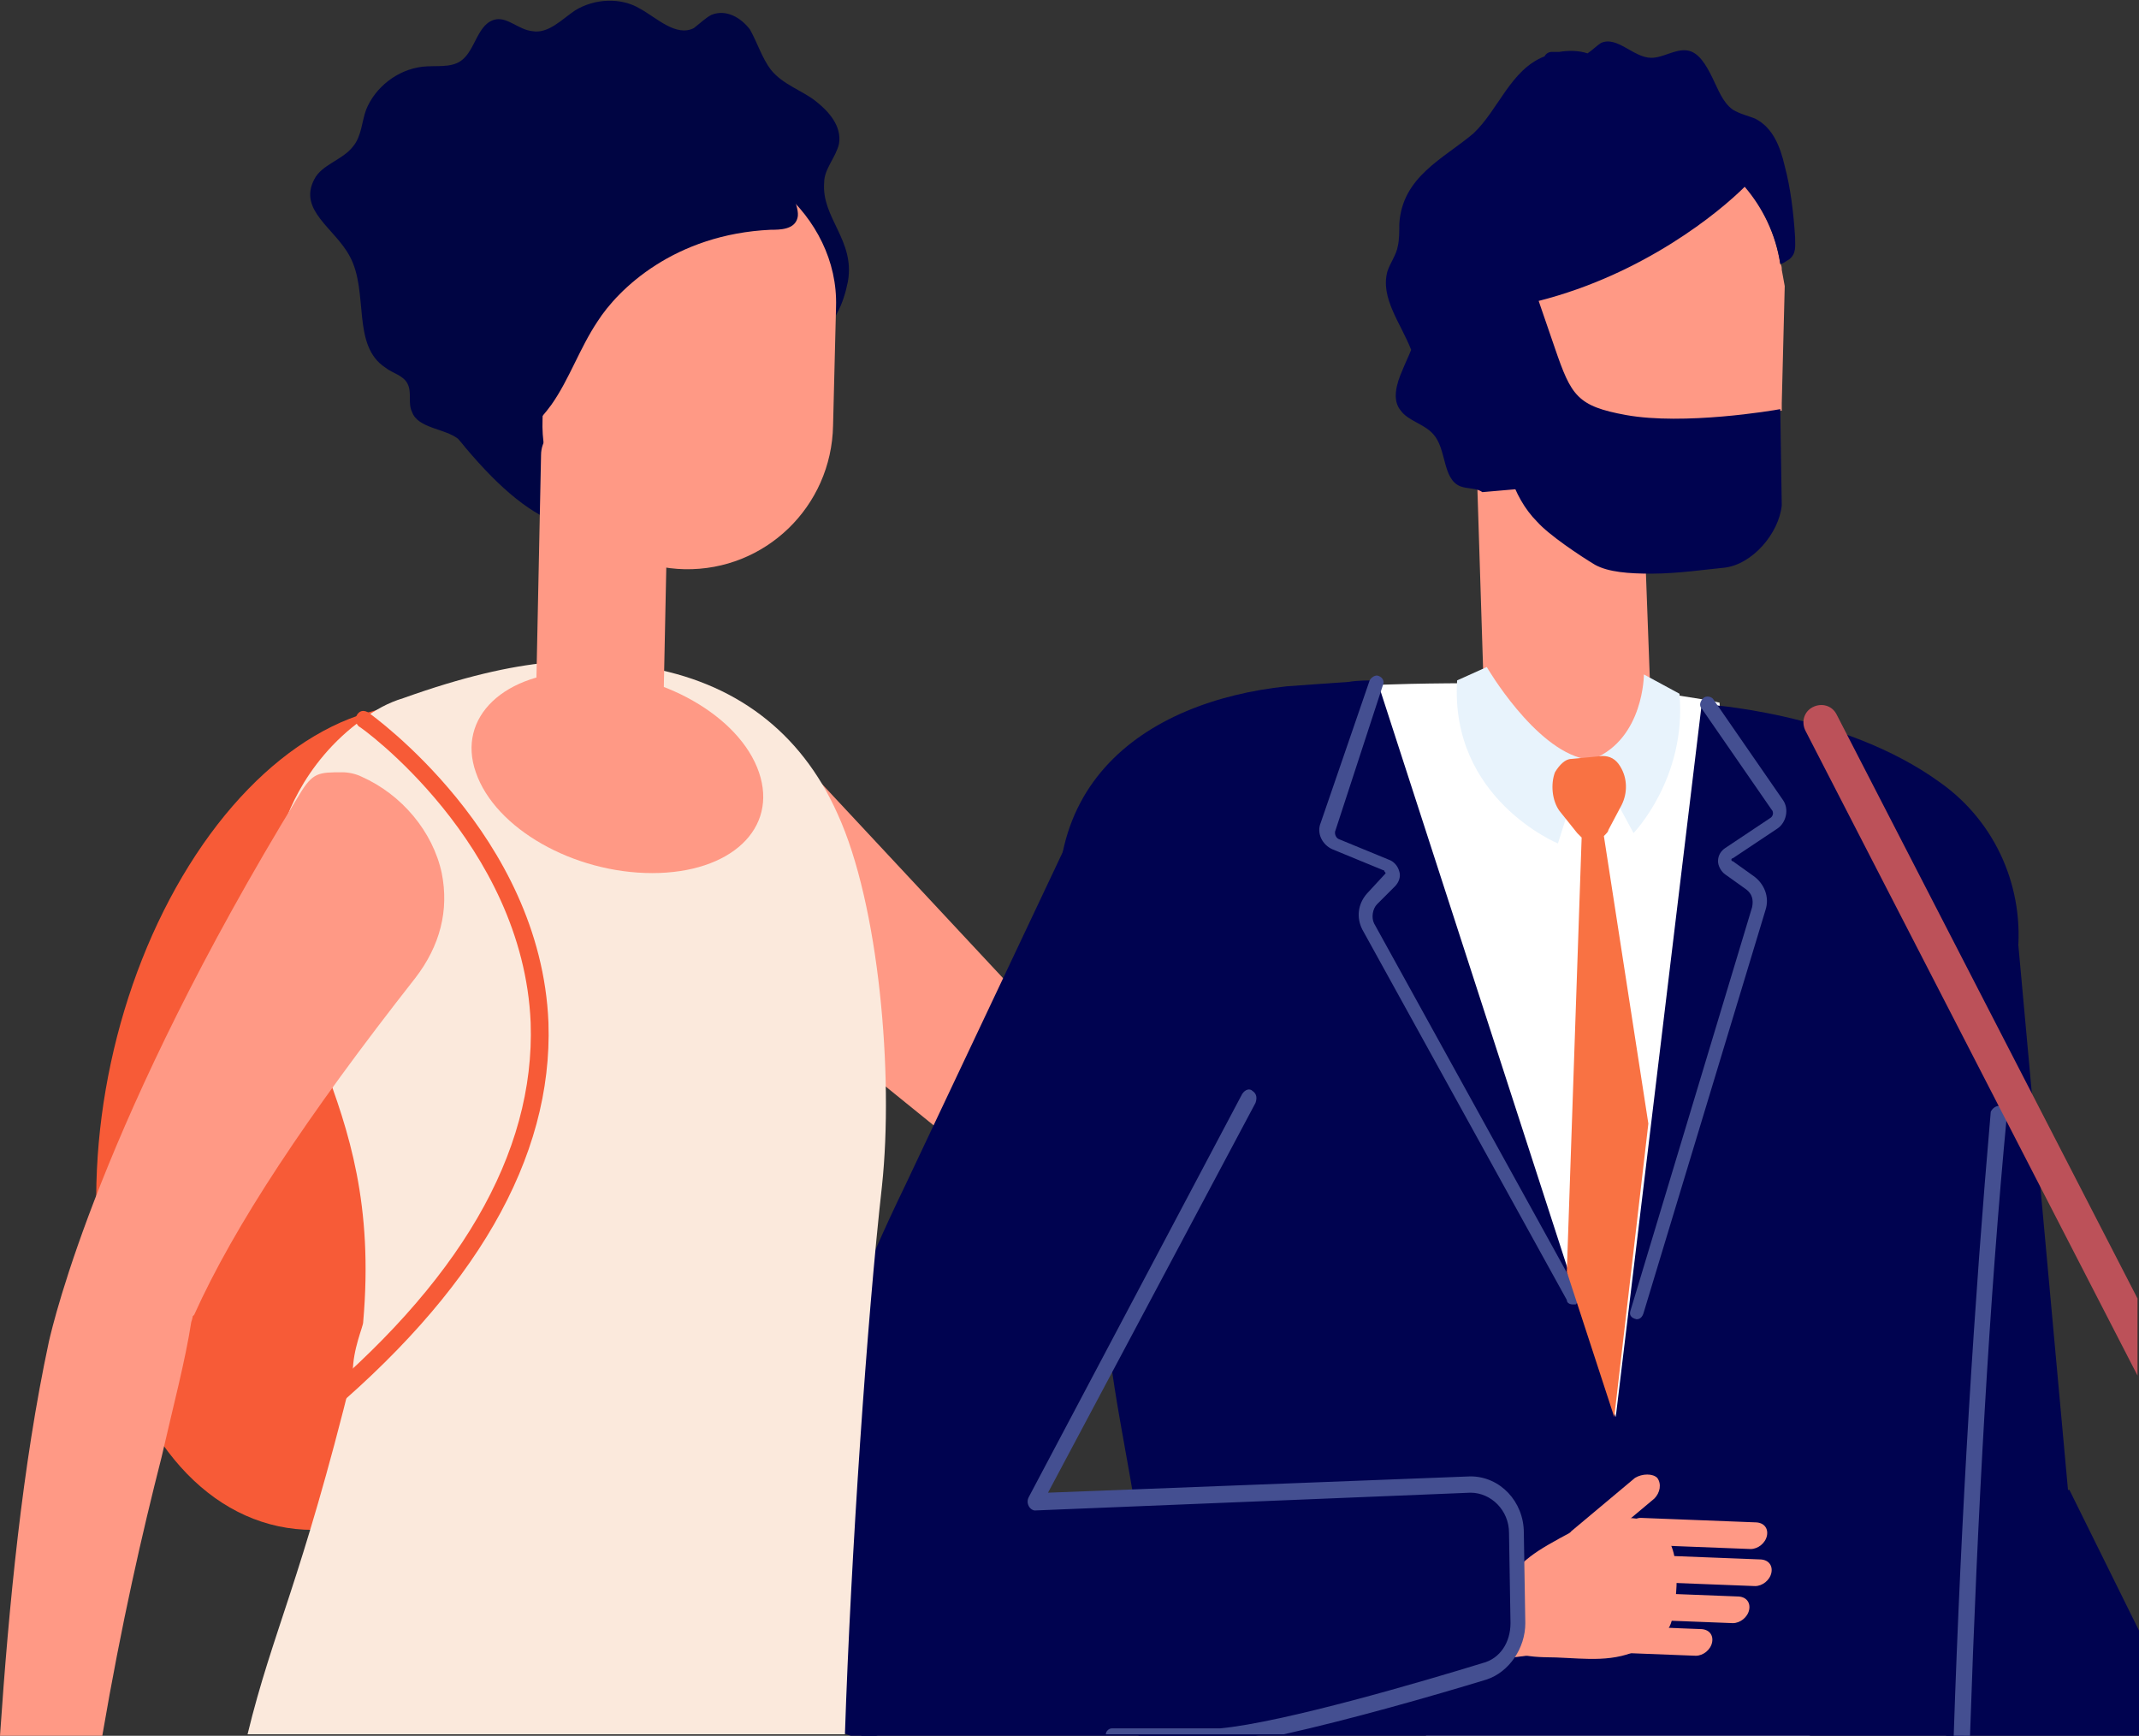 <?xml version="1.0" encoding="utf-8"?>
<!-- Generator: Adobe Illustrator 26.0.1, SVG Export Plug-In . SVG Version: 6.00 Build 0)  -->
<svg version="1.1" id="レイヤー_1" xmlns="http://www.w3.org/2000/svg" xmlns:xlink="http://www.w3.org/1999/xlink" x="0px"
	 y="0px" viewBox="0 0 144.3 117.1" style="enable-background:new 0 0 144.3 117.1;" xml:space="preserve">
<rect x="0" y="0" width="144.3" height="117.1" fill="#333333" stroke="none"/>
<style type="text/css">
	.st0{fill:#000543;}
	.st1{fill:#F75B37;}
	.st2{fill:#FF9985;}
	.st3{fill:#000350;}
	.st4{fill:#FFFFFF;}
	.st5{fill:#444F91;}
	.st6{fill:#E8F3FC;}
	.st7{fill:#F97243;}
	.st8{fill:#BC5159;}
	.st9{fill:#FBE9DC;}
</style>
<g id="a">
</g>
<g id="b">
	<g id="c">
		<g>
			<path class="st0" d="M45.1,34.5c4.4-2.1,9.8-6,9.7-11.6c0.1,0,0.1,0,0.2-0.1c1.3-0.9,1.9-2.3,2.2-3.8c0.5-2.8-1.8-4.3-1.6-6.7
				c0-0.9,0.8-1.7,1-2.6c0.2-1.2-0.7-2.2-1.6-2.9s-2.2-1.1-3-2.1c-0.6-0.8-0.9-1.8-1.4-2.7C50,1.2,49,0.6,48,1
				c-0.4,0.2-0.8,0.6-1.2,0.9c-1.2,0.6-2.5-0.7-3.6-1.3c-1.3-0.8-3.1-0.7-4.4,0.1c-0.9,0.6-1.8,1.6-2.9,1.4C35,2,34.3,1.2,33.5,1.3
				c-1.3,0.2-1.4,2.1-2.4,2.8c-0.7,0.5-1.7,0.3-2.6,0.4c-1.7,0.2-3.2,1.4-3.8,2.9c-0.3,0.8-0.3,1.8-0.9,2.5
				c-0.7,0.9-2.1,1.2-2.6,2.2c-1.1,2.1,1.4,3.3,2.4,5.2c1.3,2.4,0.1,6,2.4,7.5c0.5,0.4,1.2,0.5,1.5,1.1s0,1.3,0.3,1.9
				c0.4,1.1,2.2,1.1,3.1,1.8c0.1,0.1,0.5,0.6,0.5,0.6C36.2,35.9,39.8,37.1,45.1,34.5L45.1,34.5z"/>
			
				<ellipse transform="matrix(0.21 -0.978 0.978 0.21 -54.233 83.705)" class="st1" cx="24.7" cy="75.4" rx="28.2" ry="17.6"/>
			<polygon class="st2" points="54.9,52.3 74.3,73.1 67.9,79.9 55.8,70.1 			"/>
			<g>
				<polygon class="st3" points="139.6,100.5 123.7,104.5 131.3,117.1 144.3,117.1 144.3,110 				"/>
				<path class="st3" d="M140,105.9L136,62l-17.3,3.2l2.8,21.7c0.6,5.5,1.7,11,4.3,15.9l5,8c1.3,2.4,5.7,2.8,7.4,0.7
					C139.3,110.4,140.3,107.8,140,105.9L140,105.9z"/>
				<path class="st4" d="M122.1,117.1L116,47.4c-0.1,0-0.7-0.2-1-0.2c-0.6-0.1-1.3-0.2-1.9-0.3c-5.7-0.9-14.5-0.9-20.2-0.7l3.3,70.9
					C96.2,117.1,122.1,117.1,122.1,117.1z"/>
				<path class="st5" d="M131.7,77.9h-8.3c-0.3,0-0.5-0.2-0.5-0.5s0.2-0.5,0.5-0.5h8.3c0.3,0,0.5,0.2,0.5,0.5S132,77.9,131.7,77.9z"
					/>
				<g>
					<path class="st3" d="M74.5,81.1c-0.6,3.4,0.1,8.3,0.4,10.5c0.7,5.4,2.1,10.8,2.4,16.3c0.1,3.1-0.1,6.1-0.5,9.2h55.7
						c0.1-2.2,0.1-4.3,0.2-6.1c0.7-18.7,2.6-38.2,3.4-46.5c0.5-4.5-1.4-9-5.2-11.7c-6.6-4.8-16.1-5.3-16.1-5.3L109,95.6L92.9,45.9
						c-0.6,0-1.3,0-1.9,0.1c-1.4,0.1-2.9,0.2-4.2,0.3c-9.4,1-18.5,6.7-14.4,20.7L74.5,81.1L74.5,81.1z"/>
					<path class="st5" d="M132.9,117.1c0.5-15,1.3-29.4,2.5-42c0-0.3-0.2-0.5-0.5-0.5s-0.5,0.2-0.6,0.4c-1.1,12.6-2,27-2.5,42.1
						H132.9L132.9,117.1z"/>
					<path class="st5" d="M110.4,89L110.4,89c-0.4-0.1-0.5-0.3-0.4-0.6l8.2-27.2c0.1-0.5,0-0.9-0.4-1.2l-1.4-1
						c-0.3-0.2-0.5-0.6-0.5-0.9c0-0.4,0.2-0.7,0.5-0.9l3-2c0.2-0.1,0.3-0.4,0.1-0.6l-4.7-6.8c-0.2-0.2-0.1-0.5,0.1-0.7
						s0.6-0.1,0.7,0.1l4.7,6.8c0.4,0.6,0.2,1.5-0.4,1.9l-3,2c-0.1,0-0.1,0.1-0.1,0.1s0,0.1,0.1,0.1l1.4,1c0.7,0.5,1.1,1.4,0.8,2.3
						l-8.2,27.1C110.8,88.9,110.6,89,110.4,89L110.4,89z"/>
					<path class="st5" d="M106.1,88c-0.2,0-0.4-0.1-0.4-0.3l-13.8-25c-0.4-0.8-0.3-1.7,0.3-2.4l1.2-1.3c0.1-0.1,0.1-0.1,0-0.2
						c0,0,0-0.1-0.1-0.1l-3.4-1.4c-0.7-0.3-1.1-1.1-0.8-1.8l3.3-9.6c0.1-0.2,0.4-0.4,0.6-0.3c0.3,0.1,0.4,0.4,0.3,0.6L90.1,56
						c-0.1,0.2,0,0.5,0.2,0.6l3.4,1.4c0.3,0.1,0.6,0.4,0.7,0.8c0.1,0.3,0,0.7-0.3,1L92.9,61c-0.3,0.3-0.4,0.9-0.2,1.3l13.8,25
						c0.1,0.2,0,0.5-0.2,0.7C106.3,88,106.2,88,106.1,88L106.1,88z"/>
					<path class="st5" d="M108.7,110.4c-1.1,0-1.9-0.8-1.9-1.8s0.9-1.8,1.9-1.8s1.9,0.8,1.9,1.8S109.7,110.4,108.7,110.4z
						 M108.7,107.7c-0.5,0-0.9,0.4-0.9,0.9s0.4,0.9,0.9,0.9s0.9-0.4,0.9-0.9S109.2,107.7,108.7,107.7z"/>
				</g>
				<g>
					<g>
						<path class="st2" d="M120.2,18.2c0-0.1,0-0.3-0.1-0.4c-0.3-2-1.2-3.9-2.4-5.3c-1.8,1.6-7,6-14.1,7.8l1.1,3.2
							c1.2,3.2,1.5,4,4.9,4.6c4,0.7,10-0.3,10.6-0.4c0-0.2,0-0.3,0-0.5l0.2-7.9L120.2,18.2z"/>
						<path class="st2" d="M103.2,34.2c-1.7-1.7-2.4-4.4-2.4-6.9l-0.3-5.4c-1.4,0.1-2.4,1.6-2.2,3.4c0.1,1,0.6,1.9,1.2,2.4l0.7,22.1
							l7.2,3.4l4-4.7L111,37.7c-1.5,0-2.9-0.1-3.8-0.6C106.1,36.5,104.1,35,103.2,34.2L103.2,34.2z"/>
						<path class="st3" d="M102.3,33l-1-4.7c0,2.5,0.7,5.2,2.4,6.9c0.8,0.9,2.9,2.3,3.9,2.9c0.9,0.5,2.3,0.6,3.8,0.6
							c1.8,0,3.8-0.3,4.9-0.4c1.9-0.2,3.7-2.3,3.9-4.2l-0.1-6.5c-0.5,0.1-6.5,1.1-10.4,0.4l0,0c-3.3-0.6-3.7-1.3-4.8-4.5l-1.1-3.2
							c7.1-1.8,12.2-6,13.9-7.7c1.2,1.4,2.1,3.2,2.4,5.2c0.2,0,0.4-0.2,0.6-0.3c0.5-0.4,0.4-0.9,0.4-1.5c-0.1-1.6-0.3-3.3-0.7-4.8
							c-0.3-1.3-0.8-2.6-2-3.2c-0.5-0.2-1-0.3-1.5-0.6c-0.7-0.5-1-1.4-1.4-2.2s-0.9-1.7-1.7-1.8c-0.8-0.1-1.6,0.5-2.4,0.5
							c-1.2,0-2.3-1.5-3.4-1c-0.3,0.2-0.6,0.5-0.9,0.7c-0.6-0.2-1.3-0.2-1.9-0.1c-0.2,0-0.3,0-0.5,0s-0.4,0.1-0.5,0.3
							c-2.3,0.9-3.1,3.6-4.8,5.2c-2,1.7-4.8,2.9-5,6.1c0,0.5,0,1.1-0.1,1.5c-0.1,0.6-0.5,1.1-0.7,1.7c-0.5,1.8,0.9,3.5,1.6,5.3
							c-0.2,0.5-0.4,0.9-0.6,1.4c-0.4,0.9-0.7,2-0.1,2.7c0.5,0.7,1.6,0.9,2.2,1.6c0.9,1,0.6,3,1.8,3.5c0.5,0.2,1.1,0.1,1.5,0.4"/>
					</g>
				</g>
				<path class="st6" d="M100.3,45c0,0,3.2,5.5,6.6,6.2l-1.8,5.7c0,0-7.3-3-6.8-11L100.3,45L100.3,45z"/>
				<path class="st6" d="M110.9,45.5c0,0,0,4.3-3.4,5.7l2.7,5c0,0,3.6-3.7,3.1-9.4C113.3,46.8,110.9,45.5,110.9,45.5z"/>
				<path class="st7" d="M108.2,56.4L108.2,56.4c0.2-0.2,0.3-0.3,0.3-0.4l0.9-1.7c0.4-0.8,0.4-1.8-0.1-2.6c-0.3-0.5-0.7-0.7-1.2-0.7
					l-2.1,0.2c-0.4,0-0.8,0.4-1.1,0.9c-0.3,0.8-0.2,1.9,0.3,2.6l1.2,1.5c0.1,0.1,0.1,0.1,0.2,0.2l0.1,0.1l-1,29.3l3.2,9.8l2.3-19.8
					L108.2,56.4L108.2,56.4z"/>
				<path class="st8" d="M123.9,48.2c-0.3-0.6-1-0.8-1.6-0.5s-0.8,1-0.5,1.6l22.4,43.5v-5.2L123.9,48.2L123.9,48.2z"/>
				<g>
					<g>
						<g>
							<path class="st2" d="M111.8,99.7c0.3,0.4,0.2,1-0.2,1.4l-4.3,3.6c-0.5,0.4-1.2,0.4-1.5,0s-0.2-1,0.2-1.4l4.3-3.6
								C110.8,99.4,111.5,99.4,111.8,99.7z"/>
							<path class="st2" d="M110.1,111.5c0.9-0.3,1.7-0.7,2.2-1.3c0.4-0.4,0.5-0.9,0.6-1.4c0.2-1.2,0.3-2.4,0.1-3.6
								c-0.2-1.1-0.7-2.3-2.3-2.7c-1.5-0.3-3.2,0.1-4.6,0.8c-2.6,1.4-3.5,1.9-4.8,3.9c-1.6,2.5-1.1,4.5,2.9,4.6
								C106.3,111.8,108.2,112.2,110.1,111.5L110.1,111.5z"/>
							<path class="st2" d="M110.4,104.2l7.7,0.3c0.5,0,1-0.4,1.1-0.9s-0.2-0.9-0.8-0.9l-7.7-0.3c-0.5,0-1,0.4-1.1,0.9
								C109.5,103.8,109.8,104.2,110.4,104.2z"/>
							<path class="st2" d="M110.7,106.7l7.7,0.3c0.5,0,1-0.4,1.1-0.9s-0.2-0.9-0.8-0.9l-7.7-0.3c-0.5,0-1,0.4-1.1,0.9
								C109.8,106.3,110.1,106.7,110.7,106.7z"/>
							<path class="st2" d="M109.2,109.2l7.7,0.3c0.5,0,1-0.4,1.1-0.9s-0.2-0.9-0.8-0.9l-7.7-0.3c-0.5,0-1,0.4-1.1,0.9
								C108.3,108.7,108.7,109.1,109.2,109.2z"/>
							<path class="st2" d="M106.7,111.4l7.7,0.3c0.5,0,1-0.4,1.1-0.9s-0.2-0.9-0.8-0.9l-7.7-0.3c-0.5,0-1,0.4-1.1,0.9
								C105.9,110.9,106.2,111.4,106.7,111.4z"/>
						</g>
						<path class="st2" d="M92.8,112.7c4.5-0.3,8.6-0.8,11.8-1.2l-0.1-5.8c-1.1-0.1-2.2,0.1-2.6,0.1c-3.1-0.3-6.1-0.6-9.1-0.9
							L92.8,112.7L92.8,112.7z"/>
					</g>
					<g>
						<path class="st3" d="M84.7,117.1c4.8-0.9,11.9-3.1,15.5-4.2c1.3-0.4,2.2-1.8,2.2-3.4l-0.1-6.3c0-1.9-1.4-3.4-3.1-3.3
							l-36.9,1.5l-4.2,15.7L84.7,117.1L84.7,117.1z"/>
						<path class="st3" d="M57.4,117.1h1.7c1.5-0.5,3.8-2.3,4.8-4.3l19.6-38.3L72.3,56.2L61.1,79.9c-2.9,6-5.5,12.2-6.5,19.1
							l-1,11.7C53.1,113.4,55.2,116.4,57.4,117.1L57.4,117.1z"/>
					</g>
					<path class="st5" d="M69.8,101.9l29.4-1.2c1.4,0,2.6,1.2,2.6,2.7l0.1,6.1c0,1.3-0.7,2.4-1.9,2.7c-3.9,1.2-13.4,4-17.7,4.4H75
						c-0.2,0-0.4,0.2-0.4,0.4h12c4.5-1,10.1-2.6,13.7-3.7c1.5-0.5,2.6-2.1,2.6-3.8l-0.1-6.1c0-2.1-1.6-3.8-3.6-3.8l-28.5,1.1
						l14-26.3c0.1-0.3,0.1-0.6-0.2-0.8c-0.2-0.2-0.5-0.1-0.7,0.2L69.4,101c-0.1,0.2-0.1,0.4,0,0.6C69.5,101.8,69.7,101.9,69.8,101.9
						z"/>
				</g>
			</g>
			<path class="st9" d="M24.5,89.2c0,0.3-0.7,1.8-0.7,3.4c-3.5,14.2-5.4,17.4-7.1,24.4H57c0.4-12.1,1.5-28.1,2.5-37
				c0.8-7.5-0.2-19-3-25.1c-2.5-5.6-7-8.9-13-9.9c-3.8-0.7-8.2-0.8-16.3,2.1c-1,0.3-1.9,0.8-2.7,1.4c-4.2,3-5.5,7.3-5.6,8.2
				C17.8,69.3,25.9,73.3,24.5,89.2L24.5,89.2z"/>
			<path class="st2" d="M32.1,52.1c1.3,3.8,6.6,6.8,11.9,6.8s8.5-3,7.2-6.8s-6.6-6.8-11.9-6.8S30.8,48.4,32.1,52.1z"/>
			<path class="st2" d="M6.9,117.1c1.3-7.6,2.7-13.7,4-18.8c0.8-3.5,1.6-6.5,2-9.1c0.1-0.3,0.1-0.4,0.1-0.4l0.1-0.1
				c2.7-6,7.6-13.4,14.9-22.7c1.7-2.2,2.3-4.6,1.8-7.1c-0.6-2.8-2.7-5.3-5.4-6.5c-0.4-0.2-0.9-0.3-1.3-0.3c-1.6,0-2,0-2.9,1.5
				C6.8,75.5,3.6,89.2,3.3,90.5c-1.8,8.4-2.7,17.8-3.3,26.6H6.9L6.9,117.1z"/>
			<g>
				<g>
					<path class="st2" d="M52.8,12.9c2.2,1.9,3.7,4.7,3.6,7.8l-0.2,8c-0.1,5.5-4.6,9.8-10,9.7s-9.8-4.7-9.6-10.1l0.2-7.7L52.8,12.9
						L52.8,12.9z"/>
					<path class="st2" d="M37.5,52l5.7,0.1c0.8,0,1.5-0.8,1.5-1.8L45.1,31c0-1-0.6-1.9-1.4-1.9L38,28.9c-0.8,0-1.5,0.8-1.5,1.8
						L36.1,50C36.1,51.1,36.8,51.9,37.5,52z"/>
					<path class="st0" d="M34.6,16.8c1.2-2.3,1.5-5.2,3.6-6.7c1.3-0.9,2.9-1,4.5-0.9c1.9,0.1,3.7,0.6,5.5,1c1.3,0.3,2.7,0.6,4,0.9
						c0.2,0,0.3,0.1,0.4,0.2c0.1,0.1,0.2,0.3,0.3,0.5c0.2,0.6,1.1,2.2,0.9,2.9c-0.2,0.8-1.2,0.8-1.8,0.8c-6.5,0.3-10.3,4-11.7,6.2
						c-1.2,1.8-1.9,3.9-3.1,5.6c-0.8,1.1-1.8,2.1-3,2.8c0,0-0.1,0-0.2,0.1l-3.3-8.3C32.1,20.3,33.7,18.7,34.6,16.8L34.6,16.8z"/>
				</g>
			</g>
			<path class="st1" d="M20.8,96.2c-0.2,0-0.3-0.1-0.4-0.2c-0.2-0.2-0.1-0.6,0.1-0.8C31,86.6,36.1,77.8,35.8,69
				c-0.5-12.1-11.5-20-11.6-20c-0.2-0.2-0.3-0.5-0.1-0.8s0.5-0.3,0.8-0.1C25,48.2,36.5,56.3,37,69c0.3,9.1-4.9,18.2-15.7,27.1
				C21.1,96.1,20.9,96.2,20.8,96.2L20.8,96.2z"/>
		</g>
	</g>
</g>
</svg>
